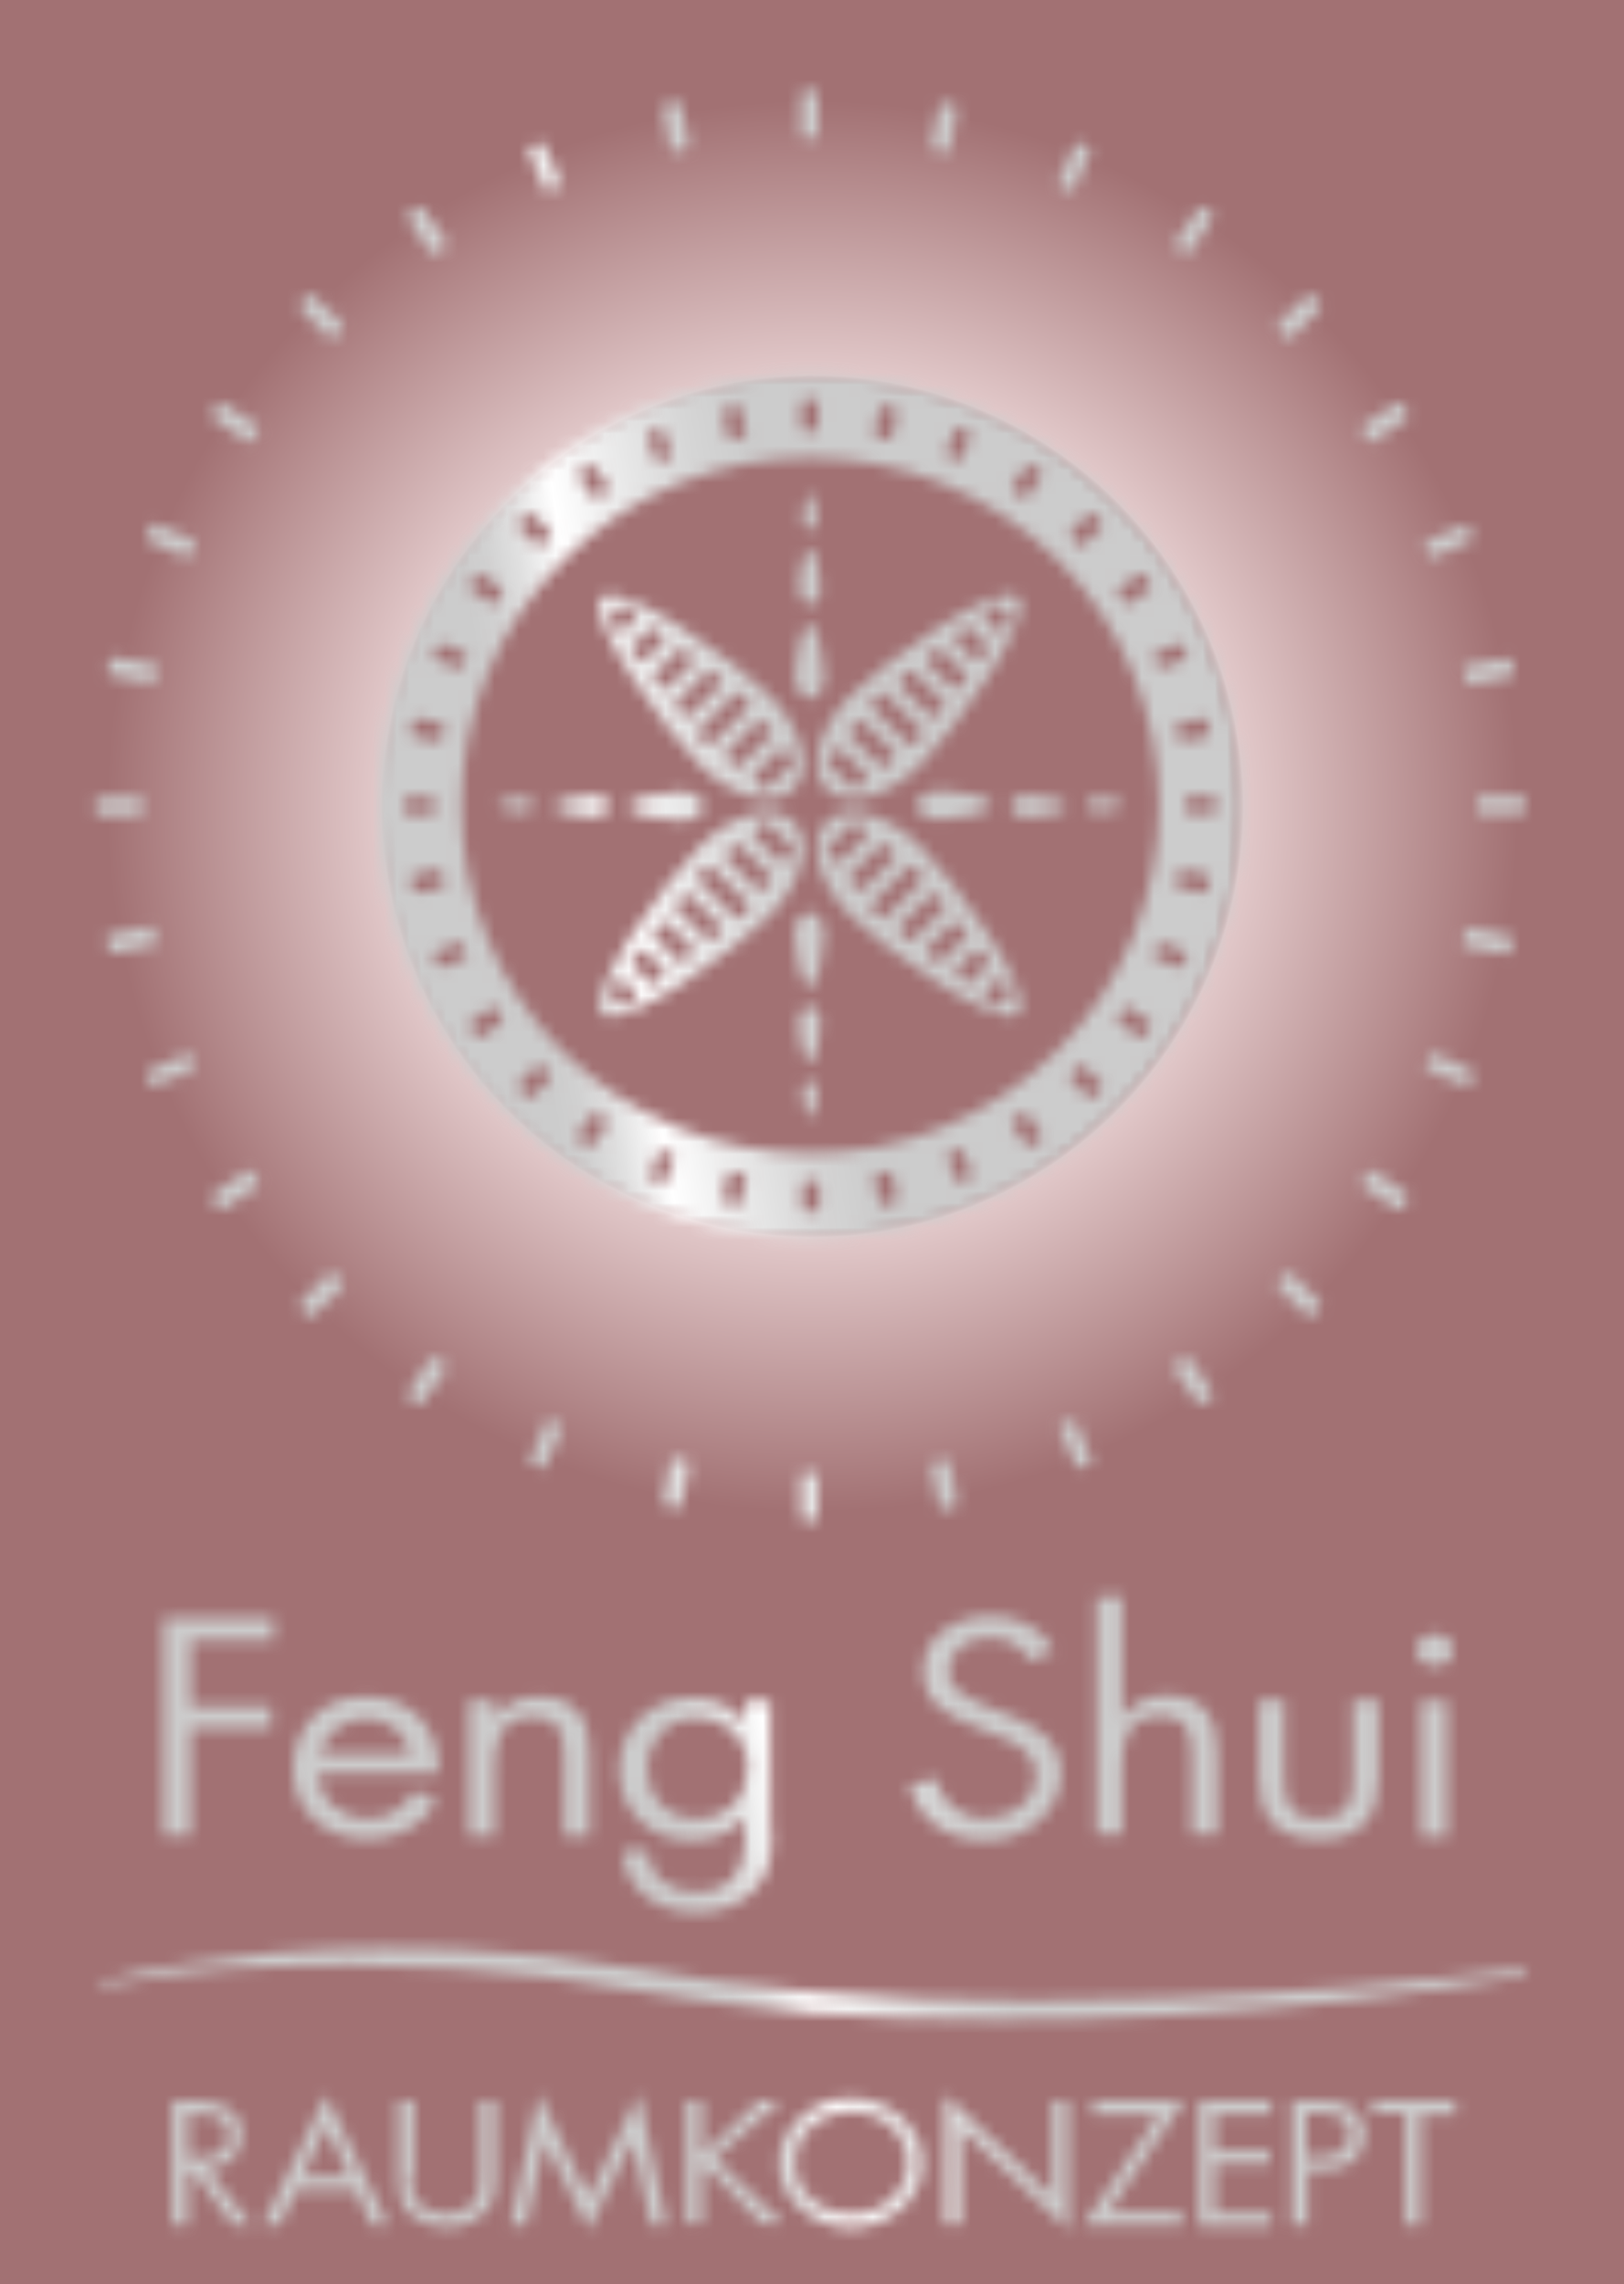 <?xml version="1.0" encoding="utf-8"?>
<!-- Generator: Adobe Illustrator 25.2.3, SVG Export Plug-In . SVG Version: 6.00 Build 0)  -->
<svg version="1.1" id="Ebene_1" xmlns="http://www.w3.org/2000/svg" xmlns:xlink="http://www.w3.org/1999/xlink" x="0px" y="0px"
	 viewBox="0 0 133 187" style="enable-background:new 0 0 133 187;" xml:space="preserve">
<style type="text/css">
	.st0{fill:#A27173;}
	.st1{fill:url(#SVGID_1_);}
	.st2{filter:url(#Adobe_OpacityMaskFilter);}
	.st3{fill:#FFFFFF;}
	.st4{mask:url(#SVGID_2_);fill:url(#SVGID_3_);}
</style>
<rect x="-27" y="27" transform="matrix(-1.836970e-16 1 -1 -1.836970e-16 160 27)" class="st0" width="187" height="133"/>
<radialGradient id="SVGID_1_" cx="66.534" cy="66.017" r="62.489" gradientUnits="userSpaceOnUse">
	<stop  offset="0" style="stop-color:#A27173"/>
	<stop  offset="0.552" style="stop-color:#A27173"/>
	<stop  offset="0.565" style="stop-color:#E2C9CA"/>
	<stop  offset="0.925" style="stop-color:#A27173"/>
</radialGradient>
<circle class="st1" cx="66.5" cy="66" r="62.5"/>
<defs>
	<filter id="Adobe_OpacityMaskFilter" filterUnits="userSpaceOnUse" x="0" y="4" width="133" height="181">
		<feColorMatrix  type="matrix" values="1 0 0 0 0  0 1 0 0 0  0 0 1 0 0  0 0 0 1 0"/>
	</filter>
</defs>
<mask maskUnits="userSpaceOnUse" x="0" y="4" width="133" height="181" id="SVGID_2_">
	<g class="st2">
		<g>
			<g>
				<path class="st3" d="M66.3,30.7c-19.5,0-35.3,15.8-35.3,35.3c0,19.5,15.8,35.3,35.3,35.3c19.5,0,35.3-15.8,35.3-35.3
					C101.6,46.5,85.8,30.7,66.3,30.7z M87.7,43.5l1.4-1.4c0.1-0.1,0.4-0.1,0.5,0l0.6,0.6c0.1,0.1,0.1,0.4,0,0.5l-1.4,1.4
					c-0.1,0.1-0.4,0.1-0.5,0L87.7,44C87.6,43.9,87.6,43.6,87.7,43.5z M82.9,39.8l1.1-1.6c0.1-0.2,0.3-0.2,0.5-0.1l0.7,0.4
					c0.2,0.1,0.2,0.3,0.1,0.5l-1.1,1.6c-0.1,0.2-0.3,0.2-0.5,0.1L83,40.2C82.9,40.1,82.8,39.9,82.9,39.8z M77.5,37l0.7-1.8
					c0.1-0.2,0.3-0.3,0.4-0.2l0.7,0.3c0.2,0.1,0.3,0.3,0.2,0.4l-0.7,1.8c-0.1,0.2-0.3,0.3-0.4,0.2l-0.7-0.3
					C77.5,37.4,77.4,37.2,77.5,37z M72,33.5c0-0.2,0.2-0.3,0.4-0.3l0.8,0.2c0.2,0,0.3,0.2,0.3,0.4l-0.4,1.9c0,0.2-0.2,0.3-0.4,0.3
					l-0.8-0.2c-0.2,0-0.3-0.2-0.3-0.4L72,33.5z M65.6,33c0-0.2,0.2-0.3,0.3-0.3h0.8c0.2,0,0.3,0.2,0.3,0.3V35c0,0.2-0.2,0.3-0.3,0.3
					h-0.8c-0.2,0-0.3-0.2-0.3-0.3V33z M59.5,33.4l0.8-0.2c0.2,0,0.4,0.1,0.4,0.3l0.4,1.9c0,0.2-0.1,0.4-0.3,0.4L60,36
					c-0.2,0-0.4-0.1-0.4-0.3l-0.4-1.9C59.2,33.6,59.3,33.4,59.5,33.4z M53.2,35.4l0.7-0.3c0.2-0.1,0.4,0,0.4,0.2l0.7,1.8
					c0.1,0.2,0,0.4-0.2,0.4l-0.7,0.3c-0.2,0.1-0.4,0-0.4-0.2l-0.7-1.8C53,35.6,53.1,35.4,53.2,35.4z M47.5,38.5l0.7-0.4
					c0.2-0.1,0.4-0.1,0.5,0.1l1.1,1.6c0.1,0.2,0.1,0.4-0.1,0.5L49,40.7c-0.2,0.1-0.4,0.1-0.5-0.1L47.4,39
					C47.3,38.8,47.4,38.6,47.5,38.5z M42.5,42.7l0.6-0.6c0.1-0.1,0.4-0.1,0.5,0l1.4,1.4c0.1,0.1,0.1,0.4,0,0.5l-0.6,0.6
					c-0.1,0.1-0.4,0.1-0.5,0l-1.4-1.4C42.4,43.1,42.4,42.8,42.5,42.7z M38.5,47.8l0.4-0.7c0.1-0.2,0.3-0.2,0.5-0.1l1.6,1.1
					c0.2,0.1,0.2,0.3,0.1,0.5l-0.4,0.7c-0.1,0.2-0.3,0.2-0.5,0.1l-1.6-1.1C38.4,48.2,38.4,48,38.5,47.8z M35.5,53.6l0.3-0.7
					c0.1-0.2,0.3-0.3,0.4-0.2l1.8,0.7c0.2,0.1,0.3,0.3,0.2,0.4l-0.3,0.7c-0.1,0.2-0.3,0.3-0.4,0.2L35.6,54
					C35.5,54,35.4,53.8,35.5,53.6z M33.8,59.1c0-0.2,0.2-0.3,0.4-0.3l1.9,0.4c0.2,0,0.3,0.2,0.3,0.4l-0.2,0.8c0,0.2-0.2,0.3-0.4,0.3
					l-1.9-0.4c-0.2,0-0.3-0.2-0.3-0.4L33.8,59.1z M33.1,66.4v-0.8c0-0.2,0.2-0.3,0.3-0.3h1.9c0.2,0,0.3,0.2,0.3,0.3v0.8
					c0,0.2-0.2,0.3-0.3,0.3h-1.9C33.2,66.7,33.1,66.5,33.1,66.4z M33.8,72.8L33.6,72c0-0.2,0.1-0.4,0.3-0.4l1.9-0.4
					c0.2,0,0.4,0.1,0.4,0.3l0.2,0.8c0,0.2-0.1,0.4-0.3,0.4l-1.9,0.4C34,73.1,33.8,73,33.8,72.8z M38,78.5l-1.8,0.7
					c-0.2,0.1-0.4,0-0.4-0.2l-0.3-0.7c-0.1-0.2,0-0.4,0.2-0.4l1.8-0.7c0.2-0.1,0.4,0,0.4,0.2l0.3,0.7C38.3,78.2,38.2,78.4,38,78.5z
					 M41,83.8l-1.6,1.1c-0.2,0.1-0.4,0.1-0.5-0.1l-0.4-0.7c-0.1-0.2-0.1-0.4,0.1-0.5l1.6-1.1c0.2-0.1,0.4-0.1,0.5,0.1l0.4,0.7
					C41.2,83.5,41.1,83.7,41,83.8z M45,88.4l-1.4,1.4c-0.1,0.1-0.4,0.1-0.5,0l-0.6-0.6c-0.1-0.1-0.1-0.4,0-0.5l1.4-1.4
					c0.1-0.1,0.4-0.1,0.5,0l0.6,0.6C45.1,88,45.1,88.3,45,88.4z M49.7,92.1l-1.1,1.6c-0.1,0.2-0.3,0.2-0.5,0.1l-0.7-0.4
					c-0.2-0.1-0.2-0.3-0.1-0.5l1.1-1.6c0.1-0.2,0.3-0.2,0.5-0.1l0.7,0.4C49.8,91.8,49.9,92,49.7,92.1z M55.2,94.9l-0.7,1.8
					c-0.1,0.2-0.3,0.3-0.4,0.2l-0.7-0.3c-0.2-0.1-0.3-0.3-0.2-0.4l0.7-1.8c0.1-0.2,0.3-0.3,0.4-0.2l0.7,0.3
					C55.2,94.5,55.2,94.7,55.2,94.9z M60.7,98.4c0,0.2-0.2,0.3-0.4,0.3l-0.8-0.2c-0.2,0-0.3-0.2-0.3-0.4l0.4-1.9
					c0-0.2,0.2-0.3,0.4-0.3l0.8,0.2c0.2,0,0.3,0.2,0.3,0.4L60.7,98.4z M67.1,98.9c0,0.2-0.2,0.3-0.3,0.3h-0.8
					c-0.2,0-0.3-0.2-0.3-0.3v-1.9c0-0.2,0.2-0.3,0.3-0.3h0.8c0.2,0,0.3,0.2,0.3,0.3V98.9z M73.2,98.5l-0.8,0.2
					c-0.2,0-0.4-0.1-0.4-0.3l-0.4-1.9c0-0.2,0.1-0.4,0.3-0.4l0.8-0.2c0.2,0,0.4,0.1,0.4,0.3l0.4,1.9C73.5,98.3,73.4,98.5,73.2,98.5z
					 M79.4,96.5l-0.7,0.3c-0.2,0.1-0.4,0-0.4-0.2l-0.7-1.8c-0.1-0.2,0-0.4,0.2-0.4l0.7-0.3c0.2-0.1,0.4,0,0.4,0.2l0.7,1.8
					C79.7,96.3,79.6,96.5,79.4,96.5z M85.2,93.4l-0.7,0.4c-0.2,0.1-0.4,0.1-0.5-0.1l-1.1-1.6c-0.1-0.2-0.1-0.4,0.1-0.5l0.7-0.4
					c0.2-0.1,0.4-0.1,0.5,0.1l1.1,1.6C85.4,93.1,85.3,93.3,85.2,93.4z M90.2,89.2l-0.6,0.6c-0.1,0.1-0.4,0.1-0.5,0l-1.4-1.4
					c-0.1-0.1-0.1-0.4,0-0.5l0.6-0.6c0.1-0.1,0.4-0.1,0.5,0l1.4,1.4C90.3,88.8,90.3,89.1,90.2,89.2z M86.5,86.1
					c-11.1,11.1-29.2,11.1-40.4,0C35,75,35,56.9,46.2,45.8c11.1-11.1,29.2-11.1,40.4,0C97.7,56.9,97.7,75,86.5,86.1z M94.2,84.1
					l-0.4,0.7c-0.1,0.2-0.3,0.2-0.5,0.1l-1.6-1.1c-0.2-0.1-0.2-0.3-0.1-0.5l0.4-0.7c0.1-0.2,0.3-0.2,0.5-0.1l1.6,1.1
					C94.3,83.7,94.3,83.9,94.2,84.1z M97.2,78.3l-0.3,0.7c-0.1,0.2-0.3,0.3-0.4,0.2l-1.8-0.7c-0.2-0.1-0.3-0.3-0.2-0.4l0.3-0.7
					c0.1-0.2,0.3-0.3,0.4-0.2l1.8,0.7C97.2,77.9,97.3,78.1,97.2,78.3z M98.9,72.8c0,0.2-0.2,0.3-0.4,0.3l-1.9-0.4
					c-0.2,0-0.3-0.2-0.3-0.4l0.2-0.8c0-0.2,0.2-0.3,0.4-0.3l1.9,0.4c0.2,0,0.3,0.2,0.3,0.4L98.9,72.8z M99.6,65.5v0.8
					c0,0.2-0.2,0.3-0.3,0.3h-1.9c-0.2,0-0.3-0.2-0.3-0.3v-0.8c0-0.2,0.2-0.3,0.3-0.3h1.9C99.5,65.2,99.6,65.4,99.6,65.5z M98.9,59.1
					l0.2,0.8c0,0.2-0.1,0.4-0.3,0.4l-1.9,0.4c-0.2,0-0.4-0.1-0.4-0.3l-0.2-0.8c0-0.2,0.1-0.4,0.3-0.4l1.9-0.4
					C98.7,58.8,98.9,58.9,98.9,59.1z M94.7,53.4l1.8-0.7c0.2-0.1,0.4,0,0.4,0.2l0.3,0.7c0.1,0.2,0,0.4-0.2,0.4l-1.8,0.7
					c-0.2,0.1-0.4,0-0.4-0.2l-0.3-0.7C94.4,53.7,94.5,53.5,94.7,53.4z M91.7,48.1l1.6-1.1c0.2-0.1,0.4-0.1,0.5,0.1l0.4,0.7
					c0.1,0.2,0.1,0.4-0.1,0.5l-1.6,1.1c-0.2,0.1-0.4,0.1-0.5-0.1l-0.4-0.7C91.5,48.4,91.5,48.2,91.7,48.1z"/>
				<path class="st3" d="M67.7,64.6c1.6,1.6,5,0.7,7.7-2c2.7-2.7,9.5-12.1,8-13.7c-1.6-1.6-11,5.3-13.7,8
					C67,59.6,66.1,63.1,67.7,64.6z M80.7,50.2l0.6-0.6c0.1-0.1,0.4-0.1,0.5,0l0.9,0.9c0.1,0.1,0.1,0.4,0,0.5l-0.6,0.6
					c-0.1,0.1-0.4,0.1-0.5,0l-0.9-0.9C80.5,50.6,80.5,50.4,80.7,50.2z M78.3,52l0.6-0.6c0.1-0.1,0.4-0.1,0.5,0l1.4,1.4
					c0.1,0.1,0.1,0.4,0,0.5L80.3,54c-0.1,0.1-0.4,0.1-0.5,0l-1.4-1.4C78.2,52.4,78.2,52.2,78.3,52z M76,53.8l0.6-0.6
					c0.1-0.1,0.4-0.1,0.5,0l2,2c0.1,0.1,0.1,0.4,0,0.5l-0.6,0.6c-0.1,0.1-0.4,0.1-0.5,0l-2-2C75.9,54.2,75.9,53.9,76,53.8z
					 M73.7,55.6l0.6-0.6c0.1-0.1,0.4-0.1,0.5,0l2.5,2.5c0.1,0.1,0.1,0.4,0,0.5l-0.6,0.6c-0.1,0.1-0.4,0.1-0.5,0l-2.5-2.5
					C73.6,55.9,73.6,55.7,73.7,55.6z M71.4,57.4l0.6-0.6c0.1-0.1,0.4-0.1,0.5,0l3,3c0.1,0.1,0.1,0.4,0,0.5l-0.6,0.6
					c-0.1,0.1-0.4,0.1-0.5,0l-3-3C71.3,57.7,71.3,57.5,71.4,57.4z M69.6,59.7l0.6-0.6c0.1-0.1,0.4-0.1,0.5,0l2.5,2.5
					c0.1,0.1,0.1,0.4,0,0.5l-0.6,0.6c-0.1,0.1-0.4,0.1-0.5,0l-2.5-2.5C69.5,60,69.5,59.8,69.6,59.7z M67.8,62l0.6-0.6
					c0.1-0.1,0.4-0.1,0.5,0l2,2c0.1,0.1,0.1,0.4,0,0.5l-0.6,0.6c-0.1,0.1-0.4,0.1-0.5,0l-2-2C67.7,62.4,67.7,62.1,67.8,62z"/>
				<path class="st3" d="M65,67.3c-1.6-1.6-5-0.7-7.7,2s-9.5,12.1-8,13.7c1.6,1.6,11-5.3,13.7-8S66.6,68.8,65,67.3z M52,81.7
					l-0.6,0.6c-0.1,0.1-0.4,0.1-0.5,0l-0.9-0.9c-0.1-0.1-0.1-0.4,0-0.5l0.6-0.6c0.1-0.1,0.4-0.1,0.5,0l0.9,0.9
					C52.2,81.3,52.2,81.5,52,81.7z M54.3,79.9l-0.6,0.6c-0.1,0.1-0.4,0.1-0.5,0L51.8,79c-0.1-0.1-0.1-0.4,0-0.5l0.6-0.6
					c0.1-0.1,0.4-0.1,0.5,0l1.4,1.4C54.5,79.5,54.5,79.7,54.3,79.9z M56.7,78.1l-0.6,0.6c-0.1,0.1-0.4,0.1-0.5,0l-2-2
					c-0.1-0.1-0.1-0.4,0-0.5l0.6-0.6c0.1-0.1,0.4-0.1,0.5,0l2,2C56.8,77.7,56.8,78,56.7,78.1z M59,76.3l-0.6,0.6
					c-0.1,0.1-0.4,0.1-0.5,0l-2.5-2.5c-0.1-0.1-0.1-0.4,0-0.5l0.6-0.6c0.1-0.1,0.4-0.1,0.5,0l2.5,2.5C59.1,76,59.1,76.2,59,76.3z
					 M61.3,74.5l-0.6,0.6c-0.1,0.1-0.4,0.1-0.5,0l-3-3c-0.1-0.1-0.1-0.4,0-0.5l0.6-0.6c0.1-0.1,0.4-0.1,0.5,0l3,3
					C61.4,74.2,61.4,74.4,61.3,74.5z M63.1,72.2l-0.6,0.6c-0.1,0.1-0.4,0.1-0.5,0l-2.5-2.5c-0.1-0.1-0.1-0.4,0-0.5l0.6-0.6
					c0.1-0.1,0.4-0.1,0.5,0l2.5,2.5C63.2,71.9,63.2,72.1,63.1,72.2z M64.9,69.9l-0.6,0.6c-0.1,0.1-0.4,0.1-0.5,0l-2-2
					c-0.1-0.1-0.1-0.4,0-0.5l0.6-0.6c0.1-0.1,0.4-0.1,0.5,0l2,2C65,69.5,65,69.8,64.9,69.9z"/>
				<path class="st3" d="M67.7,67.3c-1.6,1.6-0.7,5,2,7.7s12.1,9.5,13.7,8c1.6-1.6-5.3-11-8-13.7S69.2,65.7,67.7,67.3z M68.4,70.5
					l-0.6-0.6c-0.1-0.1-0.1-0.4,0-0.5l2-2c0.1-0.1,0.4-0.1,0.5,0l0.6,0.6c0.1,0.1,0.1,0.4,0,0.5l-2,2C68.8,70.6,68.5,70.6,68.4,70.5
					z M70.2,72.8l-0.6-0.6c-0.1-0.1-0.1-0.4,0-0.5l2.5-2.5c0.1-0.1,0.4-0.1,0.5,0l0.6,0.6c0.1,0.1,0.1,0.4,0,0.5l-2.5,2.5
					C70.5,72.9,70.3,72.9,70.2,72.8z M82.1,80.3l0.6,0.6c0.1,0.1,0.1,0.4,0,0.5l-0.9,0.9c-0.1,0.1-0.4,0.1-0.5,0l-0.6-0.6
					c-0.1-0.1-0.1-0.4,0-0.5l0.9-0.9C81.7,80.1,81.9,80.1,82.1,80.3z M80.3,77.9l0.6,0.6c0.1,0.1,0.1,0.4,0,0.5l-1.4,1.4
					c-0.1,0.1-0.4,0.1-0.5,0l-0.6-0.6c-0.1-0.1-0.1-0.4,0-0.5l1.4-1.4C79.9,77.8,80.1,77.8,80.3,77.9z M78.5,75.6l0.6,0.6
					c0.1,0.1,0.1,0.4,0,0.5l-2,2c-0.1,0.1-0.4,0.1-0.5,0L76,78.1c-0.1-0.1-0.1-0.4,0-0.5l2-2C78.1,75.5,78.4,75.5,78.5,75.6z
					 M76.7,73.3l0.6,0.6c0.1,0.1,0.1,0.4,0,0.5l-2.5,2.5c-0.1,0.1-0.4,0.1-0.5,0l-0.6-0.6c-0.1-0.1-0.1-0.4,0-0.5l2.5-2.5
					C76.4,73.2,76.6,73.2,76.7,73.3z M75.5,72.1l-3,3c-0.1,0.1-0.4,0.1-0.5,0l-0.6-0.6c-0.1-0.1-0.1-0.4,0-0.5l3-3
					c0.1-0.1,0.4-0.1,0.5,0l0.6,0.6C75.6,71.7,75.6,71.9,75.5,72.1z"/>
				<path class="st3" d="M65,64.6c1.6-1.6,0.7-5-2-7.7s-12.1-9.5-13.7-8s5.3,11,8,13.7C60,65.3,63.4,66.2,65,64.6z M64.3,61.4
					l0.6,0.6c0.1,0.1,0.1,0.4,0,0.5l-2,2c-0.1,0.1-0.4,0.1-0.5,0l-0.6-0.6c-0.1-0.1-0.1-0.4,0-0.5l2-2
					C63.9,61.3,64.2,61.3,64.3,61.4z M62.5,59.1l0.6,0.6c0.1,0.1,0.1,0.4,0,0.5l-2.5,2.5c-0.1,0.1-0.4,0.1-0.5,0l-0.6-0.6
					c-0.1-0.1-0.1-0.4,0-0.5l2.5-2.5C62.2,59,62.4,59,62.5,59.1z M50.6,51.6l-0.6-0.6c-0.1-0.1-0.1-0.4,0-0.5l0.9-0.9
					c0.1-0.1,0.4-0.1,0.5,0l0.6,0.6c0.1,0.1,0.1,0.4,0,0.5l-0.9,0.9C51,51.8,50.8,51.8,50.6,51.6z M52.4,54l-0.6-0.6
					c-0.1-0.1-0.1-0.4,0-0.5l1.4-1.4c0.1-0.1,0.4-0.1,0.5,0l0.6,0.6c0.1,0.1,0.1,0.4,0,0.5L52.9,54C52.8,54.1,52.5,54.1,52.4,54z
					 M54.2,56.3l-0.6-0.6c-0.1-0.1-0.1-0.4,0-0.5l2-2c0.1-0.1,0.4-0.1,0.5,0l0.6,0.6c0.1,0.1,0.1,0.4,0,0.5l-2,2
					C54.6,56.4,54.3,56.4,54.2,56.3z M56,58.6L55.4,58c-0.1-0.1-0.1-0.4,0-0.5l2.5-2.5c0.1-0.1,0.4-0.1,0.5,0l0.6,0.6
					c0.1,0.1,0.1,0.4,0,0.5l-2.5,2.5C56.3,58.7,56.1,58.7,56,58.6z M57.2,59.8l3-3c0.1-0.1,0.4-0.1,0.5,0l0.6,0.6
					c0.1,0.1,0.1,0.4,0,0.5l-3,3c-0.1,0.1-0.4,0.1-0.5,0l-0.6-0.6C57.1,60.2,57.1,60,57.2,59.8z"/>
				<path class="st3" d="M84.2,65.1c-0.8,0-1.4,0.4-1.4,0.9s0.6,0.9,1.4,0.9s3.2-0.4,3.2-0.9S84.9,65.1,84.2,65.1z"/>
				<path class="st3" d="M89.9,65.3c-0.5,0-0.9,0.3-0.9,0.6c0,0.3,0.4,0.6,0.9,0.6c0.5,0,2.1-0.3,2.1-0.6
					C92,65.6,90.4,65.3,89.9,65.3z"/>
				<path class="st3" d="M75.1,65.9c0,0.7,0.8,1.2,1.9,1.2c1,0,4.2-0.5,4.2-1.2c0-0.7-3.1-1.2-4.2-1.2
					C75.9,64.8,75.1,65.3,75.1,65.9z"/>
				<path class="st3" d="M49.9,66c0-0.5-0.6-0.9-1.4-0.9c-0.8,0-3.2,0.4-3.2,0.9s2.4,0.9,3.2,0.9C49.3,66.8,49.9,66.4,49.9,66z"/>
				<path class="st3" d="M42.8,65.3c-0.5,0-2.1,0.3-2.1,0.6s1.6,0.6,2.1,0.6c0.5,0,0.9-0.3,0.9-0.6S43.3,65.3,42.8,65.3z"/>
				<path class="st3" d="M55.7,64.8c-1,0-4.2,0.5-4.2,1.2c0,0.7,3.1,1.2,4.2,1.2s1.9-0.5,1.9-1.2C57.6,65.3,56.8,64.8,55.7,64.8z"/>
				<path class="st3" d="M66.3,49.5c0.5,0,0.9-0.6,0.9-1.4c0-0.8-0.4-3.2-0.9-3.2s-0.9,2.4-0.9,3.2C65.5,48.9,65.9,49.5,66.3,49.5z"
					/>
				<path class="st3" d="M66.3,43.4c0.3,0,0.6-0.4,0.6-0.9c0-0.5-0.3-2.1-0.6-2.1s-0.6,1.6-0.6,2.1C65.7,42.9,66,43.4,66.3,43.4z"/>
				<path class="st3" d="M66.3,57.2c0.7,0,1.2-0.8,1.2-1.9c0-1-0.5-4.2-1.2-4.2s-1.2,3.1-1.2,4.2C65.2,56.4,65.7,57.2,66.3,57.2z"/>
				<path class="st3" d="M66.3,82.4c-0.5,0-0.9,0.6-0.9,1.4c0,0.8,0.4,3.2,0.9,3.2c0.5,0,0.9-2.4,0.9-3.2
					C67.2,83,66.8,82.4,66.3,82.4z"/>
				<path class="st3" d="M66.3,88.5c-0.3,0-0.6,0.4-0.6,0.9c0,0.5,0.3,2.1,0.6,2.1c0.3,0,0.6-1.6,0.6-2.1C67,89,66.7,88.5,66.3,88.5
					z"/>
				<path class="st3" d="M66.3,74.7c-0.7,0-1.2,0.8-1.2,1.9s0.5,4.2,1.2,4.2c0.7,0,1.2-3.1,1.2-4.2S67,74.7,66.3,74.7z"/>
				<path class="st3" d="M65.9,11.3h0.8c0.2,0,0.3-0.2,0.3-0.3V7.7c0-0.2-0.2-0.3-0.3-0.3h-0.8c-0.2,0-0.3,0.2-0.3,0.3V11
					C65.6,11.2,65.8,11.3,65.9,11.3z"/>
				<path class="st3" d="M66.7,120.6h-0.8c-0.2,0-0.3,0.2-0.3,0.3v3.3c0,0.2,0.2,0.3,0.3,0.3h0.8c0.2,0,0.3-0.2,0.3-0.3v-3.3
					C67.1,120.7,66.9,120.6,66.7,120.6z"/>
				<path class="st3" d="M124.6,65.2h-3.3c-0.2,0-0.3,0.2-0.3,0.3v0.8c0,0.2,0.2,0.3,0.3,0.3h3.3c0.2,0,0.3-0.2,0.3-0.3v-0.8
					C125,65.4,124.8,65.2,124.6,65.2z"/>
				<path class="st3" d="M11.7,66.4v-0.8c0-0.2-0.2-0.3-0.3-0.3H8.1c-0.2,0-0.3,0.2-0.3,0.3v0.8c0,0.2,0.2,0.3,0.3,0.3h3.3
					C11.5,66.7,11.7,66.5,11.7,66.4z"/>
				<path class="st3" d="M76.6,12.3l0.8,0.2c0.2,0,0.4-0.1,0.4-0.3l0.6-3.2c0-0.2-0.1-0.4-0.3-0.4l-0.8-0.2c-0.2,0-0.4,0.1-0.4,0.3
					l-0.6,3.2C76.3,12.1,76.4,12.2,76.6,12.3z"/>
				<path class="st3" d="M56.1,119.6l-0.8-0.2c-0.2,0-0.4,0.1-0.4,0.3l-0.6,3.2c0,0.2,0.1,0.4,0.3,0.4l0.8,0.2
					c0.2,0,0.4-0.1,0.4-0.3l0.6-3.2C56.4,119.8,56.3,119.7,56.1,119.6z"/>
				<path class="st3" d="M123.6,76.6l-3.2-0.6c-0.2,0-0.4,0.1-0.4,0.3l-0.2,0.8c0,0.2,0.1,0.4,0.3,0.4l3.2,0.6
					c0.2,0,0.4-0.1,0.4-0.3l0.2-0.8C123.9,76.8,123.8,76.6,123.6,76.6z"/>
				<path class="st3" d="M9.1,55.3l3.2,0.6c0.2,0,0.4-0.1,0.4-0.3l0.2-0.8c0-0.2-0.1-0.4-0.3-0.4l-3.2-0.6c-0.2,0-0.4,0.1-0.4,0.3
					l-0.2,0.8C8.7,55.1,8.9,55.3,9.1,55.3z"/>
				<path class="st3" d="M86.9,15.3l0.7,0.3c0.2,0.1,0.4,0,0.4-0.2l1.3-3c0.1-0.2,0-0.4-0.2-0.4l-0.7-0.3c-0.2-0.1-0.4,0-0.4,0.2
					l-1.3,3C86.6,15,86.7,15.2,86.9,15.3z"/>
				<path class="st3" d="M45.8,116.6l-0.7-0.3c-0.2-0.1-0.4,0-0.4,0.2l-1.3,3c-0.1,0.2,0,0.4,0.2,0.4l0.7,0.3c0.2,0.1,0.4,0,0.4-0.2
					l1.3-3C46.1,116.9,46,116.7,45.8,116.6z"/>
				<path class="st3" d="M120.5,87.6l-3-1.3c-0.2-0.1-0.4,0-0.4,0.2l-0.3,0.7c-0.1,0.2,0,0.4,0.2,0.4l3,1.3c0.2,0.1,0.4,0,0.4-0.2
					l0.3-0.7C120.7,87.8,120.6,87.6,120.5,87.6z"/>
				<path class="st3" d="M15.8,44.2l-3-1.3c-0.2-0.1-0.4,0-0.4,0.2L12,43.9c-0.1,0.2,0,0.4,0.2,0.4l3,1.3c0.2,0.1,0.4,0,0.4-0.2
					l0.3-0.7C16.1,44.5,16,44.3,15.8,44.2z"/>
				<path class="st3" d="M97,20.7c0.2,0.1,0.4,0.1,0.5-0.1l1.8-2.7c0.1-0.2,0.1-0.4-0.1-0.5L98.6,17c-0.2-0.1-0.4-0.1-0.5,0.1
					l-1.8,2.7c-0.1,0.2-0.1,0.4,0.1,0.5L97,20.7z"/>
				<path class="st3" d="M35.7,111.2c-0.2-0.1-0.4-0.1-0.5,0.1l-1.8,2.7c-0.1,0.2-0.1,0.4,0.1,0.5l0.7,0.4c0.2,0.1,0.4,0.1,0.5-0.1
					l1.8-2.7c0.1-0.2,0.1-0.4-0.1-0.5L35.7,111.2z"/>
				<path class="st3" d="M112.5,95.9c-0.2-0.1-0.4-0.1-0.5,0.1l-0.4,0.7c-0.1,0.2-0.1,0.4,0.1,0.5l2.7,1.8c0.2,0.1,0.4,0.1,0.5-0.1
					l0.4-0.7c0.1-0.2,0.1-0.4-0.1-0.5L112.5,95.9z"/>
				<path class="st3" d="M18.3,33c-0.2-0.1-0.4-0.1-0.5,0.1l-0.4,0.7c-0.1,0.2-0.1,0.4,0.1,0.5l2.7,1.8c0.2,0.1,0.4,0.1,0.5-0.1
					l0.4-0.7c0.1-0.2,0.1-0.4-0.1-0.5L18.3,33z"/>
				<path class="st3" d="M107.5,24.2c-0.1-0.1-0.4-0.1-0.5,0l-2.3,2.3c-0.1,0.1-0.1,0.4,0,0.5l0.6,0.6c0.1,0.1,0.4,0.1,0.5,0
					l2.3-2.3c0.1-0.1,0.1-0.4,0-0.5L107.5,24.2z"/>
				<path class="st3" d="M27.4,104.3c-0.1-0.1-0.4-0.1-0.5,0l-2.3,2.3c-0.1,0.1-0.1,0.4,0,0.5l0.6,0.6c0.1,0.1,0.4,0.1,0.5,0
					l2.3-2.3c0.1-0.1,0.1-0.4,0-0.5L27.4,104.3z"/>
				<path class="st3" d="M105.8,104.3c-0.1-0.1-0.4-0.1-0.5,0l-0.6,0.6c-0.1,0.1-0.1,0.4,0,0.5l2.3,2.3c0.1,0.1,0.4,0.1,0.5,0
					l0.6-0.6c0.1-0.1,0.1-0.4,0-0.5L105.8,104.3z"/>
				<path class="st3" d="M25.7,24.2c-0.1-0.1-0.4-0.1-0.5,0l-0.6,0.6c-0.1,0.1-0.1,0.4,0,0.5l2.3,2.3c0.1,0.1,0.4,0.1,0.5,0L28,27
					c0.1-0.1,0.1-0.4,0-0.5L25.7,24.2z"/>
				<path class="st3" d="M114.9,33.1c-0.1-0.2-0.3-0.2-0.5-0.1l-2.7,1.8c-0.2,0.1-0.2,0.3-0.1,0.5l0.4,0.7c0.1,0.2,0.3,0.2,0.5,0.1
					l2.7-1.8c0.2-0.1,0.2-0.3,0.1-0.5L114.9,33.1z"/>
				<path class="st3" d="M20.7,96c-0.1-0.2-0.3-0.2-0.5-0.1l-2.7,1.8c-0.2,0.1-0.2,0.3-0.1,0.5l0.4,0.7c0.1,0.2,0.3,0.2,0.5,0.1
					l2.7-1.8c0.2-0.1,0.2-0.3,0.1-0.5L20.7,96z"/>
				<path class="st3" d="M97.5,111.3c-0.1-0.2-0.3-0.2-0.5-0.1l-0.7,0.4c-0.2,0.1-0.2,0.3-0.1,0.5l1.8,2.7c0.1,0.2,0.3,0.2,0.5,0.1
					l0.7-0.4c0.2-0.1,0.2-0.3,0.1-0.5L97.5,111.3z"/>
				<path class="st3" d="M35.2,20.6c0.1,0.2,0.3,0.2,0.5,0.1l0.7-0.4c0.2-0.1,0.2-0.3,0.1-0.5l-1.8-2.7c-0.1-0.2-0.3-0.2-0.5-0.1
					l-0.7,0.4c-0.2,0.1-0.2,0.3-0.1,0.5L35.2,20.6z"/>
				<path class="st3" d="M117,45.4c0.1,0.2,0.3,0.3,0.4,0.2l3-1.3c0.2-0.1,0.3-0.3,0.2-0.4l-0.3-0.7c-0.1-0.2-0.3-0.3-0.4-0.2
					l-3,1.3c-0.2,0.1-0.3,0.3-0.2,0.4L117,45.4z"/>
				<path class="st3" d="M15.7,86.5c-0.1-0.2-0.3-0.3-0.4-0.2l-3,1.3C12.1,87.6,12,87.8,12,88l0.3,0.7c0.1,0.2,0.3,0.3,0.4,0.2
					l3-1.3c0.2-0.1,0.3-0.3,0.2-0.4L15.7,86.5z"/>
				<path class="st3" d="M88.1,116.5c-0.1-0.2-0.3-0.3-0.4-0.2l-0.7,0.3c-0.2,0.1-0.3,0.3-0.2,0.4l1.3,3c0.1,0.2,0.3,0.3,0.4,0.2
					l0.7-0.3c0.2-0.1,0.3-0.3,0.2-0.4L88.1,116.5z"/>
				<path class="st3" d="M44.6,15.4c0.1,0.2,0.3,0.3,0.4,0.2l0.7-0.3c0.2-0.1,0.3-0.3,0.2-0.4l-1.3-3c-0.1-0.2-0.3-0.3-0.4-0.2
					L43.5,12c-0.2,0.1-0.3,0.3-0.2,0.4L44.6,15.4z"/>
				<path class="st3" d="M119.9,54.9l0.2,0.8c0,0.2,0.2,0.3,0.4,0.3l3.2-0.6c0.2,0,0.3-0.2,0.3-0.4l-0.2-0.8c0-0.2-0.2-0.3-0.4-0.3
					l-3.2,0.6C119.9,54.5,119.8,54.7,119.9,54.9z"/>
				<path class="st3" d="M12.8,77l-0.2-0.8c0-0.2-0.2-0.3-0.4-0.3l-3.2,0.6c-0.2,0-0.3,0.2-0.3,0.4l0.2,0.8C9,78,9.2,78.1,9.3,78
					l3.2-0.6C12.7,77.4,12.9,77.2,12.8,77z"/>
				<path class="st3" d="M77.4,119.5l-0.8,0.2c-0.2,0-0.3,0.2-0.3,0.4l0.6,3.2c0,0.2,0.2,0.3,0.4,0.3l0.8-0.2c0.2,0,0.3-0.2,0.3-0.4
					l-0.6-3.2C77.8,119.6,77.6,119.4,77.4,119.5z"/>
				<path class="st3" d="M55.3,12.4l0.8-0.2c0.2,0,0.3-0.2,0.3-0.4l-0.6-3.2c0-0.2-0.2-0.3-0.4-0.3l-0.8,0.2c-0.2,0-0.3,0.2-0.3,0.4
					l0.6,3.2C54.9,12.3,55.1,12.5,55.3,12.4z"/>
			</g>
			<g>
				<g>
					<path class="st3" d="M15.6,134.4v5.3h6.6v1.8h-6.6v8.8h-2.2v-17.8h9v1.8H15.6z"/>
					<path class="st3" d="M26.1,145.2c0,2.1,1.7,3.7,4.1,3.7c1.8,0,2.9-1,3.8-2.3l1.8,0.9c-1.2,2-3.2,3.1-5.7,3.1
						c-3.7,0-6.1-2.5-6.1-5.7c0-3.3,2.1-6,6-6c4,0,6.1,3,5.9,6.3H26.1z M33.6,143.6c-0.3-1.6-1.8-2.9-3.6-2.9
						c-1.8,0-3.5,1.3-3.8,2.9H33.6z"/>
					<path class="st3" d="M40.5,140.6L40.5,140.6c0.9-1.1,2.1-1.7,3.6-1.7c3.4,0,4.2,2.2,4.2,4.8v6.6h-2.1v-6.3
						c0-1.8-0.2-3.4-2.6-3.4c-2.9,0-3.1,2.4-3.1,4.4v5.3h-2.1v-11.1h2.1V140.6z"/>
					<path class="st3" d="M63.2,149.8c0,1.8,0,3.3-1.3,4.8c-1.2,1.3-2.9,2-4.8,2c-3.4,0-6-2-6.1-5.1h2.1c0,2.1,1.7,3.4,3.9,3.4
						c3.3,0,4-2.2,4-4.7v-1.3h-0.1c-1,1.2-2.6,1.8-4.3,1.8c-3.6,0-5.9-2.7-5.9-5.8c0-3.1,2.3-5.9,6-5.9c1.7,0,3.2,0.7,4.2,1.9h0.1
						v-1.6h2.1V149.8z M53,144.7c0,2.2,1.4,4.2,4.1,4.2c2.7,0,4.1-2,4.1-4.2c0-2.2-1.6-4-4.2-4C54.6,140.7,53,142.6,53,144.7z"/>
					<path class="st3" d="M84.4,136c-0.8-1.2-1.7-1.9-3.4-1.9c-1.8,0-3.3,1.1-3.3,2.8c0,1.5,1.8,2.2,3.1,2.8l1.3,0.5
						c2.6,1,4.8,2.2,4.8,5c0,3.1-2.8,5.5-6.2,5.5c-3.2,0-5.6-1.8-6.2-4.6l2.2-0.5c0.3,1.8,1.8,3.3,4,3.3c2.1,0,4.1-1.5,4.1-3.5
						c0-2.1-1.8-2.8-3.7-3.5l-1.2-0.5c-2.3-0.9-4.3-2-4.3-4.6c0-2.8,2.6-4.5,5.6-4.5c2.2,0,4.1,1,5.1,2.8L84.4,136z"/>
					<path class="st3" d="M91.9,130.8v9.7l0.1,0c0.9-1.1,2-1.7,3.5-1.7c3.4,0,4.2,2.2,4.2,4.8v6.6h-2.1v-6.3c0-1.8-0.2-3.4-2.6-3.4
						c-2.9,0-3.1,2.4-3.1,4.4v5.3h-2.1v-19.5H91.9z"/>
					<path class="st3" d="M105.2,145.4c0,1.9,0.2,3.5,2.8,3.5s2.8-1.6,2.8-3.5v-6.2h2.1v6.4c0,3-1.2,5-4.9,5c-3.7,0-4.9-2.1-4.9-5
						v-6.4h2.1V145.4z"/>
					<path class="st3" d="M119,135.1c0,0.8-0.7,1.3-1.5,1.3s-1.5-0.6-1.5-1.3c0-0.7,0.7-1.3,1.5-1.3S119,134.3,119,135.1z
						 M118.5,150.4h-2.1v-11.1h2.1V150.4z"/>
					<path class="st3" d="M15.4,182.2h-1.3V172h1.6c2.1,0,4.1,0.5,4.1,2.8c0,1.6-1.1,2.7-2.8,2.8l3.6,4.6h-1.5l-3.4-4.5h-0.3V182.2z
						 M15.4,176.7h0.4c1.4,0,2.9-0.2,2.9-1.8c0-1.7-1.4-1.8-2.9-1.8h-0.4V176.7z"/>
					<path class="st3" d="M24.3,179.3l-1.4,2.9h-1.4l5.2-10.7l5.1,10.7h-1.4l-1.3-2.9H24.3z M26.7,174.1l-1.9,4.1h3.8L26.7,174.1z"
						/>
					<path class="st3" d="M33.7,178c0,0.8,0,1.6,0.5,2.3c0.5,0.6,1.5,1,2.3,1c0.8,0,1.7-0.3,2.2-0.9c0.6-0.6,0.6-1.5,0.6-2.3V172
						h1.3v6.4c0,1.1-0.1,2-1,2.8c-0.8,0.8-1.9,1.2-3,1.2c-1.1,0-2.2-0.4-2.9-1c-1-0.9-1.1-1.8-1.1-2.9V172h1.3V178z"/>
					<path class="st3" d="M44.1,171.4l4.1,8.5l4.1-8.5l2.3,10.8h-1.3l-1.5-6.9h0l-3.6,7.3l-3.6-7.3h0l-1.5,6.9h-1.3L44.1,171.4z"/>
					<path class="st3" d="M62.2,172h1.7l-5.3,4.7l5.5,5.4h-1.7l-4.6-4.7l-0.3,0.3v4.4h-1.3V172h1.3v4.4L62.2,172z"/>
					<path class="st3" d="M75.6,177.1c0,2.9-2.7,5.3-5.9,5.3c-3.2,0-5.9-2.3-5.9-5.3c0-2.9,2.7-5.3,5.9-5.3
						C72.9,171.8,75.6,174.2,75.6,177.1z M65.1,177.1c0,2.3,2.1,4.2,4.6,4.2c2.6,0,4.6-1.9,4.6-4.2c0-2.3-2-4.2-4.6-4.2
						C67.1,172.9,65.1,174.8,65.1,177.1z"/>
					<path class="st3" d="M77.4,171.5l8.8,8.3V172h1.3v10.6l-8.8-8.3v7.8h-1.3V171.5z"/>
					<path class="st3" d="M96.8,181.1v1.1h-8.1l6.2-9.1h-5.4V172H97l-6.2,9.1H96.8z"/>
					<path class="st3" d="M98.2,172h5.9v1.1h-4.6v3h4.5v1.1h-4.5v4h4.6v1.1h-5.9V172z"/>
					<path class="st3" d="M107.1,182.2h-1.3V172h1.9c1,0,2,0,2.8,0.5c0.8,0.5,1.3,1.4,1.3,2.3c0,0.8-0.4,1.7-1.1,2.2
						c-0.8,0.6-1.7,0.7-2.7,0.7h-0.9V182.2z M107.1,176.6h0.8c1.4,0,2.6-0.4,2.6-1.8c0-1.7-1.5-1.8-3-1.8h-0.5V176.6z"/>
					<path class="st3" d="M116.4,182.2h-1.3V173h-2.7V172h6.8v1.1h-2.8V182.2z"/>
				</g>
				<path class="st3" d="M124.8,161.2C124.8,161.2,124.7,161.2,124.8,161.2c-9.3,1.2-19.1,2-29.2,2.4c-3.8,0.1-7.5,0.2-10.9,0.2
					c-6.5,0-12.5-0.2-18.3-0.7c-2.3-0.2-4.7-0.5-7.2-0.8c-2.1-0.3-4.1-0.6-6.3-1l-0.8-0.1c-4.9-0.8-9.9-1.4-14.7-1.6
					c-1.9-0.1-3.8-0.1-5.7-0.1c-3.1,0-6.2,0.1-9.2,0.4c-2.4,0.2-4.8,0.5-7.3,0.9c-2,0.3-4.6,0.8-7.1,1.5c-0.1,0-0.2,0.1-0.1,0.2
					c0,0.1,0.1,0.1,0.2,0.1c0,0,0,0,0.1,0c4.1-0.8,8.7-1.4,14.4-1.6c1.9-0.1,3.9-0.1,5.9-0.1c2.8,0,5.7,0.1,8.6,0.3
					c5,0.3,9.9,0.9,14.3,1.7c2.3,0.4,4.8,0.8,7.2,1.1c2.5,0.3,5,0.6,7.4,0.8c4.9,0.4,10.2,0.6,15.6,0.6c4.4,0,9.2-0.1,14.1-0.4
					c5.4-0.3,10.2-0.7,14.7-1.2c4-0.5,9.3-1.1,14.4-2c0.1,0,0.2-0.1,0.2-0.2C125,161.3,124.9,161.2,124.8,161.2z"/>
			</g>
		</g>
	</g>
</mask>
<linearGradient id="SVGID_3_" gradientUnits="userSpaceOnUse" x1="11.264" y1="103.948" x2="87.902" y2="90.839">
	<stop  offset="0.461" style="stop-color:#CCCCCC"/>
	<stop  offset="0.489" style="stop-color:#D1D1D1"/>
	<stop  offset="0.524" style="stop-color:#E1E1E1"/>
	<stop  offset="0.562" style="stop-color:#FAFAFA"/>
	<stop  offset="0.569" style="stop-color:#FFFFFF"/>
	<stop  offset="0.613" style="stop-color:#F1F1F1"/>
	<stop  offset="0.717" style="stop-color:#D6D6D6"/>
	<stop  offset="0.779" style="stop-color:#CCCCCC"/>
</linearGradient>
<rect y="4" class="st4" width="133" height="181"/>
</svg>
